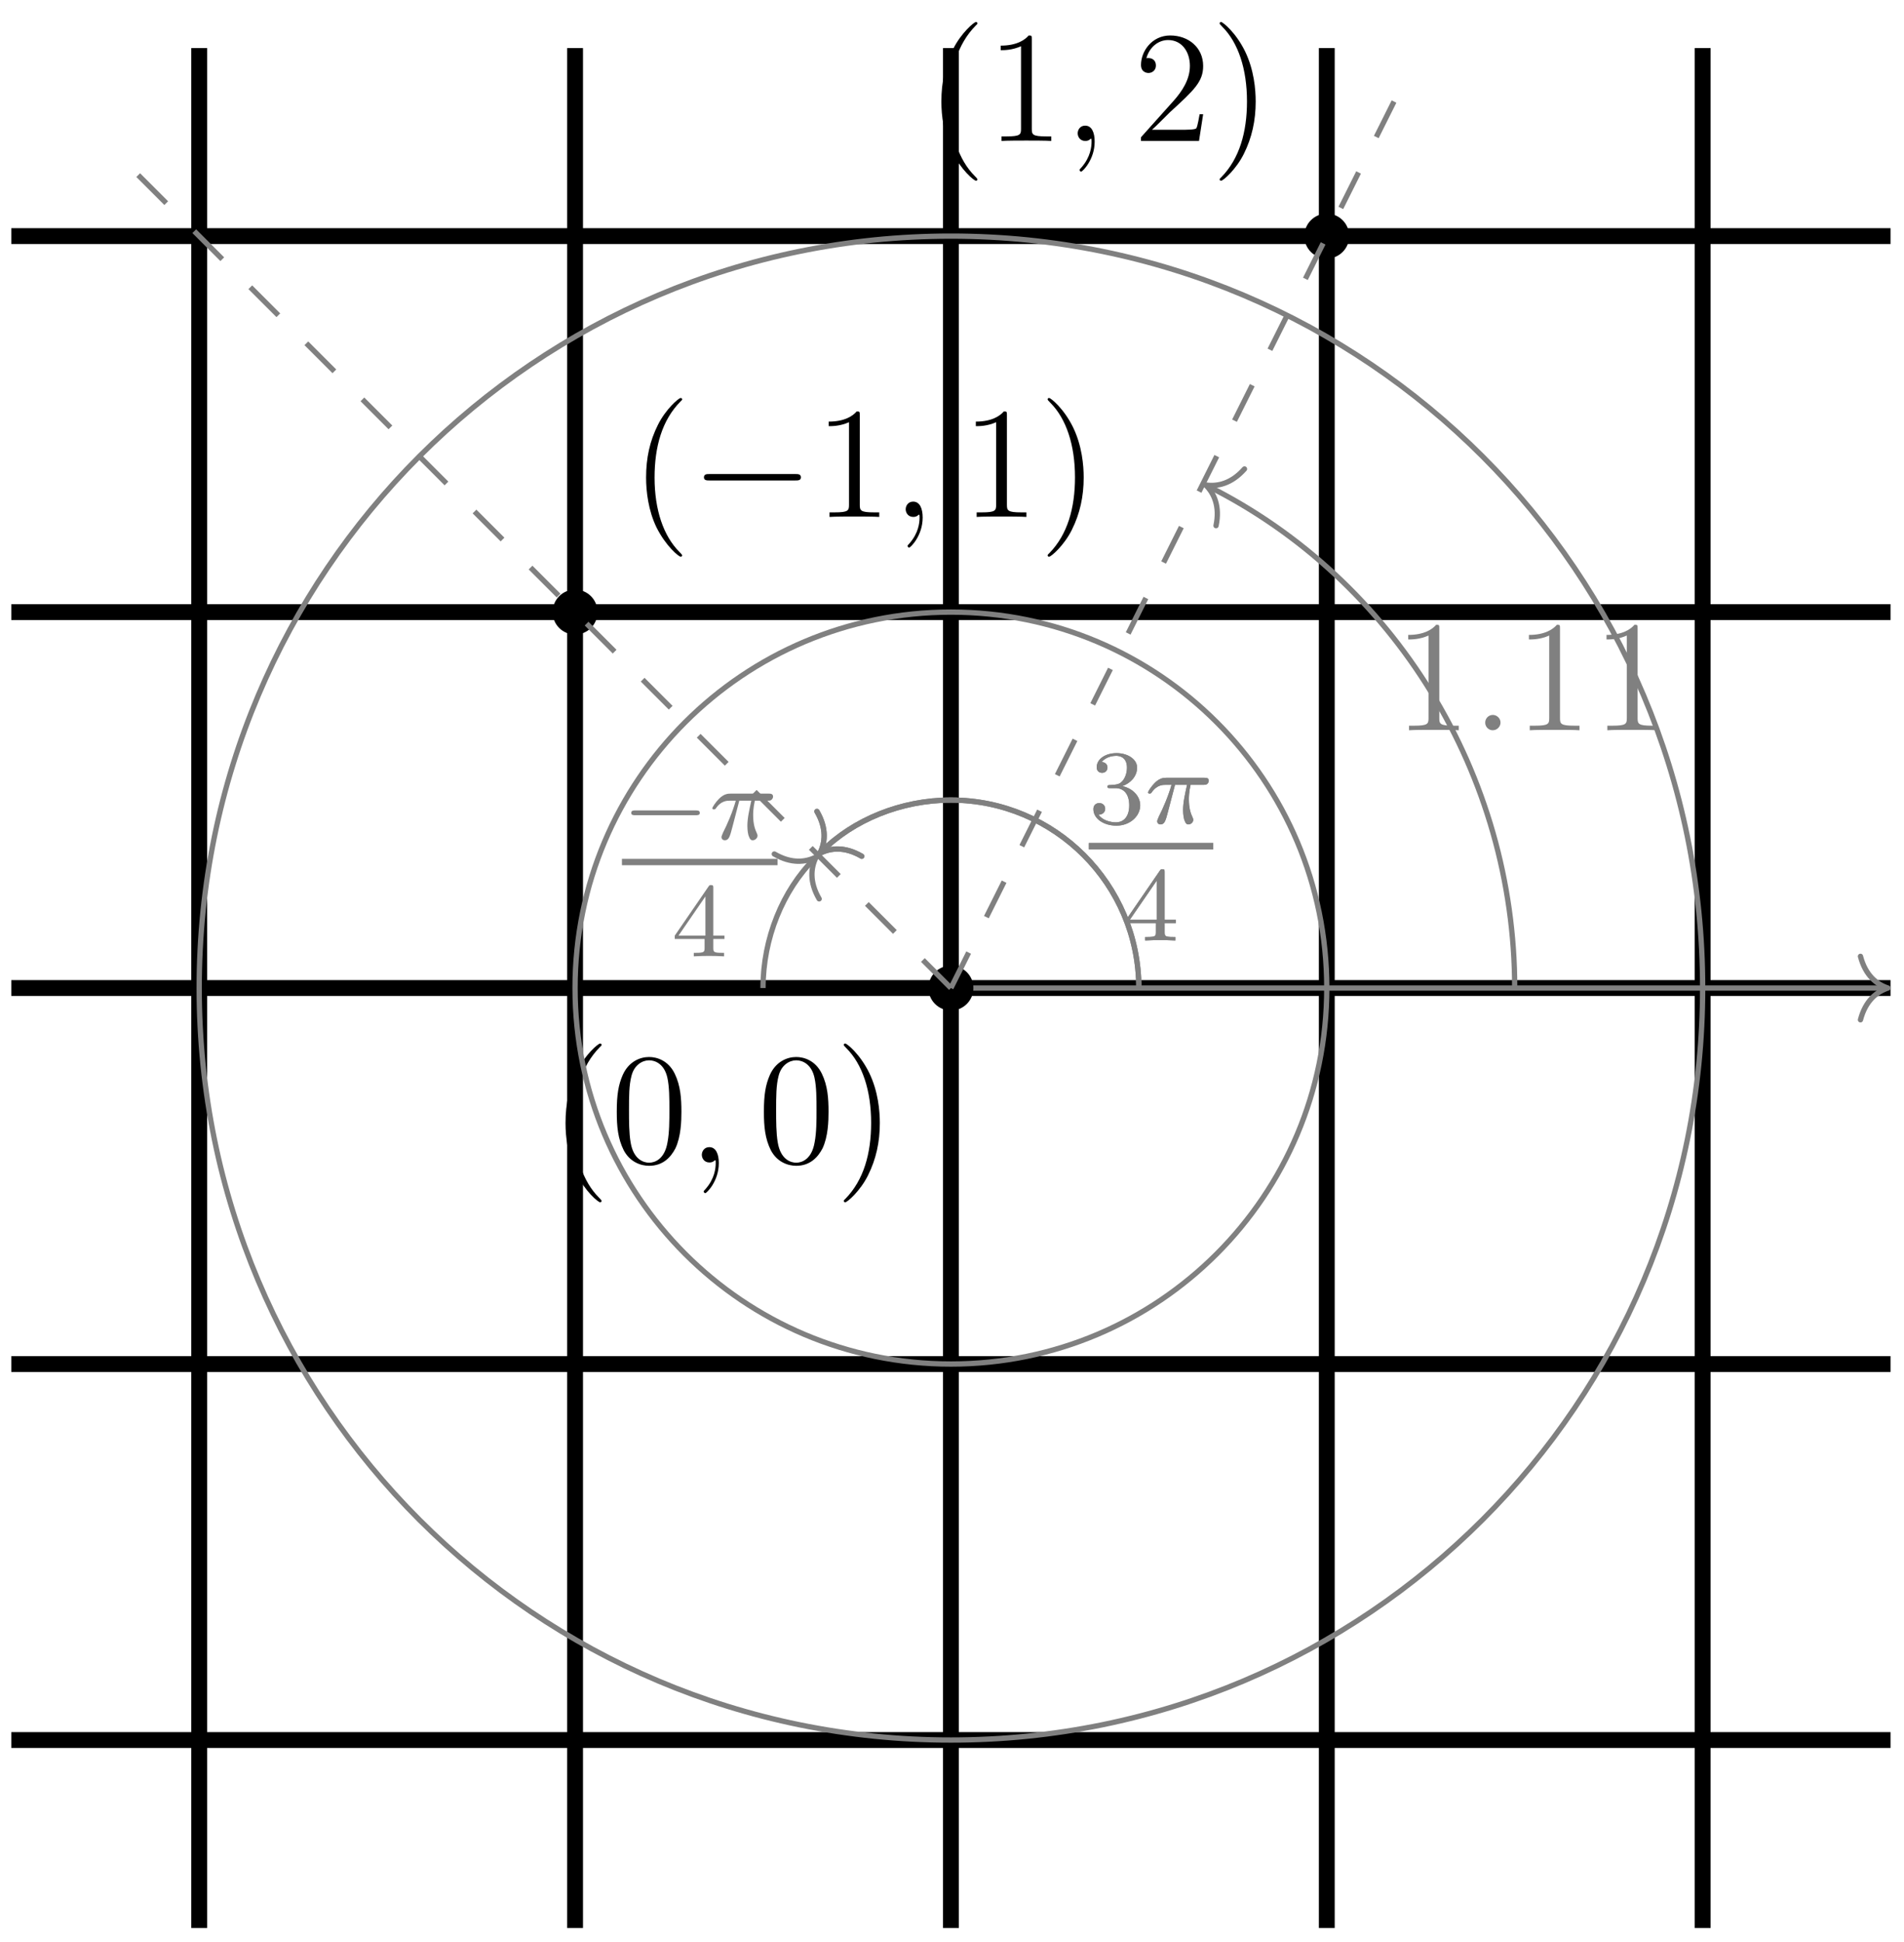 <?xml version="1.0" encoding="UTF-8"?>
<svg xmlns="http://www.w3.org/2000/svg" xmlns:xlink="http://www.w3.org/1999/xlink" width="143.6pt" height="146.392pt" viewBox="0 0 143.6 146.392" version="1.1">
<defs>
<g>
<symbol overflow="visible" id="glyph0-0">
<path style="stroke:none;" d=""/>
</symbol>
<symbol overflow="visible" id="glyph0-1">
<path style="stroke:none;" d="M 3.891 2.906 C 3.891 2.875 3.891 2.844 3.688 2.641 C 2.484 1.438 1.812 -0.531 1.812 -2.969 C 1.812 -5.297 2.375 -7.297 3.766 -8.703 C 3.891 -8.812 3.891 -8.828 3.891 -8.875 C 3.891 -8.938 3.828 -8.969 3.781 -8.969 C 3.625 -8.969 2.641 -8.109 2.062 -6.938 C 1.453 -5.719 1.172 -4.453 1.172 -2.969 C 1.172 -1.906 1.344 -0.484 1.953 0.781 C 2.672 2.219 3.641 3 3.781 3 C 3.828 3 3.891 2.969 3.891 2.906 Z M 3.891 2.906 "/>
</symbol>
<symbol overflow="visible" id="glyph0-2">
<path style="stroke:none;" d="M 5.359 -3.828 C 5.359 -4.812 5.297 -5.781 4.859 -6.688 C 4.375 -7.688 3.516 -7.953 2.922 -7.953 C 2.234 -7.953 1.391 -7.609 0.938 -6.609 C 0.609 -5.859 0.484 -5.109 0.484 -3.828 C 0.484 -2.672 0.578 -1.797 1 -0.938 C 1.469 -0.031 2.297 0.25 2.922 0.25 C 3.953 0.25 4.547 -0.375 4.906 -1.062 C 5.328 -1.953 5.359 -3.125 5.359 -3.828 Z M 2.922 0.016 C 2.531 0.016 1.75 -0.203 1.531 -1.5 C 1.406 -2.219 1.406 -3.125 1.406 -3.969 C 1.406 -4.953 1.406 -5.828 1.594 -6.531 C 1.797 -7.344 2.406 -7.703 2.922 -7.703 C 3.375 -7.703 4.062 -7.438 4.297 -6.406 C 4.453 -5.719 4.453 -4.781 4.453 -3.969 C 4.453 -3.172 4.453 -2.266 4.312 -1.531 C 4.094 -0.219 3.328 0.016 2.922 0.016 Z M 2.922 0.016 "/>
</symbol>
<symbol overflow="visible" id="glyph0-3">
<path style="stroke:none;" d="M 3.375 -2.969 C 3.375 -3.891 3.25 -5.359 2.578 -6.75 C 1.875 -8.188 0.891 -8.969 0.766 -8.969 C 0.719 -8.969 0.656 -8.938 0.656 -8.875 C 0.656 -8.828 0.656 -8.812 0.859 -8.609 C 2.062 -7.406 2.719 -5.422 2.719 -2.984 C 2.719 -0.672 2.156 1.328 0.781 2.734 C 0.656 2.844 0.656 2.875 0.656 2.906 C 0.656 2.969 0.719 3 0.766 3 C 0.922 3 1.906 2.141 2.484 0.969 C 3.094 -0.25 3.375 -1.547 3.375 -2.969 Z M 3.375 -2.969 "/>
</symbol>
<symbol overflow="visible" id="glyph0-4">
<path style="stroke:none;" d="M 3.438 -7.656 C 3.438 -7.938 3.438 -7.953 3.203 -7.953 C 2.922 -7.625 2.312 -7.188 1.094 -7.188 L 1.094 -6.844 C 1.359 -6.844 1.953 -6.844 2.625 -7.141 L 2.625 -0.922 C 2.625 -0.484 2.578 -0.344 1.531 -0.344 L 1.156 -0.344 L 1.156 0 C 1.484 -0.031 2.641 -0.031 3.031 -0.031 C 3.438 -0.031 4.578 -0.031 4.906 0 L 4.906 -0.344 L 4.531 -0.344 C 3.484 -0.344 3.438 -0.484 3.438 -0.922 Z M 3.438 -7.656 "/>
</symbol>
<symbol overflow="visible" id="glyph0-5">
<path style="stroke:none;" d="M 5.266 -2.016 L 5 -2.016 C 4.953 -1.812 4.859 -1.141 4.75 -0.953 C 4.656 -0.844 3.984 -0.844 3.625 -0.844 L 1.406 -0.844 C 1.734 -1.125 2.469 -1.891 2.766 -2.172 C 4.594 -3.844 5.266 -4.469 5.266 -5.656 C 5.266 -7.031 4.172 -7.953 2.781 -7.953 C 1.406 -7.953 0.578 -6.766 0.578 -5.734 C 0.578 -5.125 1.109 -5.125 1.141 -5.125 C 1.406 -5.125 1.703 -5.312 1.703 -5.688 C 1.703 -6.031 1.484 -6.25 1.141 -6.25 C 1.047 -6.25 1.016 -6.25 0.984 -6.234 C 1.203 -7.047 1.859 -7.609 2.625 -7.609 C 3.641 -7.609 4.266 -6.75 4.266 -5.656 C 4.266 -4.641 3.688 -3.75 3 -2.984 L 0.578 -0.281 L 0.578 0 L 4.953 0 Z M 5.266 -2.016 "/>
</symbol>
<symbol overflow="visible" id="glyph1-0">
<path style="stroke:none;" d=""/>
</symbol>
<symbol overflow="visible" id="glyph1-1">
<path style="stroke:none;" d="M 2.328 0.047 C 2.328 -0.641 2.109 -1.156 1.609 -1.156 C 1.234 -1.156 1.047 -0.844 1.047 -0.578 C 1.047 -0.328 1.219 0 1.625 0 C 1.781 0 1.906 -0.047 2.016 -0.156 C 2.047 -0.172 2.062 -0.172 2.062 -0.172 C 2.094 -0.172 2.094 -0.016 2.094 0.047 C 2.094 0.438 2.016 1.219 1.328 2 C 1.188 2.141 1.188 2.156 1.188 2.188 C 1.188 2.25 1.25 2.312 1.312 2.312 C 1.406 2.312 2.328 1.422 2.328 0.047 Z M 2.328 0.047 "/>
</symbol>
<symbol overflow="visible" id="glyph1-2">
<path style="stroke:none;" d="M 2.203 -0.578 C 2.203 -0.922 1.906 -1.156 1.625 -1.156 C 1.281 -1.156 1.047 -0.875 1.047 -0.578 C 1.047 -0.234 1.328 0 1.609 0 C 1.953 0 2.203 -0.281 2.203 -0.578 Z M 2.203 -0.578 "/>
</symbol>
<symbol overflow="visible" id="glyph2-0">
<path style="stroke:none;" d=""/>
</symbol>
<symbol overflow="visible" id="glyph2-1">
<path style="stroke:none;" d="M 7.875 -2.75 C 8.078 -2.75 8.297 -2.75 8.297 -2.984 C 8.297 -3.234 8.078 -3.234 7.875 -3.234 L 1.406 -3.234 C 1.203 -3.234 0.984 -3.234 0.984 -2.984 C 0.984 -2.75 1.203 -2.75 1.406 -2.75 Z M 7.875 -2.75 "/>
</symbol>
<symbol overflow="visible" id="glyph3-0">
<path style="stroke:none;" d=""/>
</symbol>
<symbol overflow="visible" id="glyph3-1">
<path style="stroke:none;" d="M 2.016 -2.656 C 2.641 -2.656 3.047 -2.203 3.047 -1.359 C 3.047 -0.359 2.484 -0.078 2.062 -0.078 C 1.625 -0.078 1.016 -0.234 0.734 -0.656 C 1.031 -0.656 1.234 -0.844 1.234 -1.094 C 1.234 -1.359 1.047 -1.531 0.781 -1.531 C 0.578 -1.531 0.344 -1.406 0.344 -1.078 C 0.344 -0.328 1.156 0.172 2.078 0.172 C 3.125 0.172 3.875 -0.562 3.875 -1.359 C 3.875 -2.031 3.344 -2.625 2.531 -2.812 C 3.156 -3.031 3.641 -3.562 3.641 -4.203 C 3.641 -4.844 2.922 -5.297 2.094 -5.297 C 1.234 -5.297 0.594 -4.844 0.594 -4.234 C 0.594 -3.938 0.781 -3.812 1 -3.812 C 1.25 -3.812 1.406 -3.984 1.406 -4.219 C 1.406 -4.516 1.141 -4.625 0.969 -4.625 C 1.312 -5.062 1.922 -5.094 2.062 -5.094 C 2.266 -5.094 2.875 -5.031 2.875 -4.203 C 2.875 -3.656 2.641 -3.312 2.531 -3.188 C 2.297 -2.938 2.109 -2.922 1.625 -2.891 C 1.469 -2.891 1.406 -2.875 1.406 -2.766 C 1.406 -2.656 1.484 -2.656 1.625 -2.656 Z M 2.016 -2.656 "/>
</symbol>
<symbol overflow="visible" id="glyph3-2">
<path style="stroke:none;" d="M 3.141 -5.156 C 3.141 -5.312 3.141 -5.375 2.969 -5.375 C 2.875 -5.375 2.859 -5.375 2.781 -5.266 L 0.234 -1.562 L 0.234 -1.312 L 2.484 -1.312 L 2.484 -0.641 C 2.484 -0.344 2.469 -0.266 1.844 -0.266 L 1.672 -0.266 L 1.672 0 C 2.344 -0.031 2.359 -0.031 2.812 -0.031 C 3.266 -0.031 3.281 -0.031 3.953 0 L 3.953 -0.266 L 3.781 -0.266 C 3.156 -0.266 3.141 -0.344 3.141 -0.641 L 3.141 -1.312 L 3.984 -1.312 L 3.984 -1.562 L 3.141 -1.562 Z M 2.547 -4.516 L 2.547 -1.562 L 0.516 -1.562 Z M 2.547 -4.516 "/>
</symbol>
<symbol overflow="visible" id="glyph4-0">
<path style="stroke:none;" d=""/>
</symbol>
<symbol overflow="visible" id="glyph4-1">
<path style="stroke:none;" d="M 2.266 -2.906 L 3.172 -2.906 C 3.016 -2.188 2.875 -1.594 2.875 -1 C 2.875 -0.953 2.875 -0.609 2.953 -0.312 C 3.062 0.016 3.141 0.078 3.281 0.078 C 3.453 0.078 3.641 -0.078 3.641 -0.266 C 3.641 -0.312 3.641 -0.328 3.609 -0.406 C 3.438 -0.766 3.312 -1.156 3.312 -1.812 C 3.312 -1.984 3.312 -2.328 3.438 -2.906 L 4.406 -2.906 C 4.531 -2.906 4.609 -2.906 4.688 -2.969 C 4.797 -3.062 4.812 -3.156 4.812 -3.219 C 4.812 -3.438 4.609 -3.438 4.484 -3.438 L 1.609 -3.438 C 1.438 -3.438 1.125 -3.438 0.734 -3.047 C 0.453 -2.766 0.234 -2.406 0.234 -2.344 C 0.234 -2.266 0.281 -2.25 0.344 -2.25 C 0.438 -2.25 0.453 -2.266 0.5 -2.328 C 0.891 -2.906 1.359 -2.906 1.531 -2.906 L 2 -2.906 C 1.766 -2.062 1.344 -1.094 1.047 -0.516 C 1 -0.391 0.922 -0.234 0.922 -0.172 C 0.922 0 1.047 0.078 1.172 0.078 C 1.484 0.078 1.562 -0.219 1.734 -0.875 Z M 2.266 -2.906 "/>
</symbol>
<symbol overflow="visible" id="glyph5-0">
<path style="stroke:none;" d=""/>
</symbol>
<symbol overflow="visible" id="glyph5-1">
<path style="stroke:none;" d="M 5.562 -1.812 C 5.703 -1.812 5.875 -1.812 5.875 -1.984 C 5.875 -2.172 5.703 -2.172 5.562 -2.172 L 1 -2.172 C 0.875 -2.172 0.703 -2.172 0.703 -1.984 C 0.703 -1.812 0.875 -1.812 1 -1.812 Z M 5.562 -1.812 "/>
</symbol>
</g>
<clipPath id="clip1">
  <path d="M 0 3 L 143.602 3 L 143.602 146 L 0 146 Z M 0 3 "/>
</clipPath>
</defs>
<g id="surface1">
<g clip-path="url(#clip1)" clip-rule="nonzero">
<path style="fill:none;stroke-width:1.196;stroke-linecap:butt;stroke-linejoin:miter;stroke:rgb(0%,0%,0%);stroke-opacity:1;stroke-miterlimit:10;" d="M -70.867 -56.694 L 70.867 -56.694 M -70.867 -28.346 L 70.867 -28.346 M -70.867 0.002 L 70.867 0.002 M -70.867 28.345 L 70.867 28.345 M -70.867 56.693 L 70.867 56.693 M -56.696 -70.865 L -56.696 70.869 M -28.348 -70.865 L -28.348 70.869 M -0 -70.865 L -0 70.869 M 28.347 -70.865 L 28.347 70.869 M 56.695 -70.865 L 56.695 70.869 " transform="matrix(1,0,0,-1,71.719,74.494)"/>
</g>
<path style="fill:none;stroke-width:0.399;stroke-linecap:butt;stroke-linejoin:miter;stroke:rgb(50%,50%,50%);stroke-opacity:1;stroke-miterlimit:10;" d="M -0 0.002 L 70.469 0.002 " transform="matrix(1,0,0,-1,71.719,74.494)"/>
<path style="fill:none;stroke-width:0.399;stroke-linecap:round;stroke-linejoin:round;stroke:rgb(50%,50%,50%);stroke-opacity:1;stroke-miterlimit:10;" d="M -2.07 2.392 C -1.695 0.955 -0.852 0.279 -0 0.002 C -0.852 -0.28 -1.695 -0.955 -2.07 -2.393 " transform="matrix(1,0,0,-1,142.387,74.494)"/>
<g style="fill:rgb(0%,0%,0%);fill-opacity:1;">
  <use xlink:href="#glyph0-1" x="41.48" y="87.644"/>
  <use xlink:href="#glyph0-2" x="46.033" y="87.644"/>
</g>
<g style="fill:rgb(0%,0%,0%);fill-opacity:1;">
  <use xlink:href="#glyph1-1" x="51.885" y="87.644"/>
</g>
<g style="fill:rgb(0%,0%,0%);fill-opacity:1;">
  <use xlink:href="#glyph0-2" x="57.129" y="87.644"/>
  <use xlink:href="#glyph0-3" x="62.982" y="87.644"/>
</g>
<path style="fill:none;stroke-width:0.399;stroke-linecap:butt;stroke-linejoin:miter;stroke:rgb(50%,50%,50%);stroke-opacity:1;stroke-miterlimit:10;" d="M 28.347 0.002 C 28.347 15.654 15.656 28.345 -0 28.345 C -15.656 28.345 -28.348 15.654 -28.348 0.002 C -28.348 -15.655 -15.656 -28.346 -0 -28.346 C 15.656 -28.346 28.347 -15.655 28.347 0.002 Z M 28.347 0.002 " transform="matrix(1,0,0,-1,71.719,74.494)"/>
<path style="fill:none;stroke-width:0.399;stroke-linecap:butt;stroke-linejoin:miter;stroke:rgb(50%,50%,50%);stroke-opacity:1;stroke-miterlimit:10;" d="M 56.695 0.002 C 56.695 31.31 31.312 56.693 -0 56.693 C -31.313 56.693 -56.696 31.31 -56.696 0.002 C -56.696 -31.311 -31.313 -56.694 -0 -56.694 C 31.312 -56.694 56.695 -31.311 56.695 0.002 Z M 56.695 0.002 " transform="matrix(1,0,0,-1,71.719,74.494)"/>
<path style="fill-rule:nonzero;fill:rgb(0%,0%,0%);fill-opacity:1;stroke-width:0.399;stroke-linecap:butt;stroke-linejoin:miter;stroke:rgb(0%,0%,0%);stroke-opacity:1;stroke-miterlimit:10;" d="M 1.496 0.002 C 1.496 0.826 0.824 1.494 -0 1.494 C -0.824 1.494 -1.496 0.826 -1.496 0.002 C -1.496 -0.826 -0.824 -1.494 -0 -1.494 C 0.824 -1.494 1.496 -0.826 1.496 0.002 Z M 1.496 0.002 " transform="matrix(1,0,0,-1,71.719,74.494)"/>
<path style="fill-rule:nonzero;fill:rgb(0%,0%,0%);fill-opacity:1;stroke-width:0.399;stroke-linecap:butt;stroke-linejoin:miter;stroke:rgb(0%,0%,0%);stroke-opacity:1;stroke-miterlimit:10;" d="M 29.84 56.693 C 29.84 57.517 29.172 58.189 28.347 58.189 C 27.523 58.189 26.851 57.517 26.851 56.693 C 26.851 55.869 27.523 55.201 28.347 55.201 C 29.172 55.201 29.84 55.869 29.84 56.693 Z M 29.84 56.693 " transform="matrix(1,0,0,-1,71.719,74.494)"/>
<g style="fill:rgb(0%,0%,0%);fill-opacity:1;">
  <use xlink:href="#glyph0-1" x="69.827" y="10.628"/>
  <use xlink:href="#glyph0-4" x="74.38" y="10.628"/>
</g>
<g style="fill:rgb(0%,0%,0%);fill-opacity:1;">
  <use xlink:href="#glyph1-1" x="80.232" y="10.628"/>
</g>
<g style="fill:rgb(0%,0%,0%);fill-opacity:1;">
  <use xlink:href="#glyph0-5" x="85.476" y="10.628"/>
  <use xlink:href="#glyph0-3" x="91.329" y="10.628"/>
</g>
<path style="fill-rule:nonzero;fill:rgb(0%,0%,0%);fill-opacity:1;stroke-width:0.399;stroke-linecap:butt;stroke-linejoin:miter;stroke:rgb(0%,0%,0%);stroke-opacity:1;stroke-miterlimit:10;" d="M -26.852 28.345 C -26.852 29.174 -27.52 29.842 -28.348 29.842 C -29.172 29.842 -29.84 29.174 -29.84 28.345 C -29.84 27.521 -29.172 26.853 -28.348 26.853 C -27.52 26.853 -26.852 27.521 -26.852 28.345 Z M -26.852 28.345 " transform="matrix(1,0,0,-1,71.719,74.494)"/>
<g style="fill:rgb(0%,0%,0%);fill-opacity:1;">
  <use xlink:href="#glyph0-1" x="47.556" y="38.974"/>
</g>
<g style="fill:rgb(0%,0%,0%);fill-opacity:1;">
  <use xlink:href="#glyph2-1" x="52.108" y="38.974"/>
</g>
<g style="fill:rgb(0%,0%,0%);fill-opacity:1;">
  <use xlink:href="#glyph0-4" x="61.407" y="38.974"/>
</g>
<g style="fill:rgb(0%,0%,0%);fill-opacity:1;">
  <use xlink:href="#glyph1-1" x="67.26" y="38.974"/>
</g>
<g style="fill:rgb(0%,0%,0%);fill-opacity:1;">
  <use xlink:href="#glyph0-4" x="72.504" y="38.974"/>
  <use xlink:href="#glyph0-3" x="78.357" y="38.974"/>
</g>
<path style="fill:none;stroke-width:0.399;stroke-linecap:butt;stroke-linejoin:miter;stroke:rgb(50%,50%,50%);stroke-opacity:1;stroke-dasharray:2.989,2.989;stroke-miterlimit:10;" d="M -0 0.002 L -62.364 62.361 " transform="matrix(1,0,0,-1,71.719,74.494)"/>
<path style="fill:none;stroke-width:0.399;stroke-linecap:butt;stroke-linejoin:miter;stroke:rgb(50%,50%,50%);stroke-opacity:1;stroke-miterlimit:10;" d="M 14.172 0.002 C 14.172 7.826 7.828 14.174 -0 14.174 C -3.758 14.174 -7.364 12.681 -9.739 10.303 " transform="matrix(1,0,0,-1,71.719,74.494)"/>
<path style="fill:none;stroke-width:0.399;stroke-linecap:round;stroke-linejoin:round;stroke:rgb(50%,50%,50%);stroke-opacity:1;stroke-miterlimit:10;" d="M -2.072 2.389 C -1.694 0.955 -0.851 0.278 0.002 -0.001 C -0.851 -0.28 -1.694 -0.956 -2.072 -2.39 " transform="matrix(-0.707,0.707,0.707,0.707,61.838,64.331)"/>
<g style="fill:rgb(50%,50%,50%);fill-opacity:1;">
  <use xlink:href="#glyph3-1" x="82.12" y="62.078"/>
</g>
<g style="fill:rgb(50%,50%,50%);fill-opacity:1;">
  <use xlink:href="#glyph4-1" x="86.354" y="62.078"/>
</g>
<path style="fill:none;stroke-width:0.478;stroke-linecap:butt;stroke-linejoin:miter;stroke:rgb(50%,50%,50%);stroke-opacity:1;stroke-miterlimit:10;" d="M 121.355 -59.428 L 130.738 -59.428 " transform="matrix(1,0,0,-1,-39.234,4.369)"/>
<g style="fill:rgb(50%,50%,50%);fill-opacity:1;">
  <use xlink:href="#glyph3-2" x="84.695" y="70.908"/>
</g>
<path style="fill:none;stroke-width:0.399;stroke-linecap:butt;stroke-linejoin:miter;stroke:rgb(50%,50%,50%);stroke-opacity:1;stroke-dasharray:2.989,2.989;stroke-miterlimit:10;" d="M -0 0.002 L 34.015 68.033 " transform="matrix(1,0,0,-1,71.719,74.494)"/>
<path style="fill:none;stroke-width:0.399;stroke-linecap:butt;stroke-linejoin:miter;stroke:rgb(50%,50%,50%);stroke-opacity:1;stroke-miterlimit:10;" d="M 14.172 0.002 C 14.172 7.826 7.828 14.174 -0 14.174 C -3.758 14.174 -7.364 12.681 -9.739 10.303 " transform="matrix(1,0,0,-1,71.719,74.494)"/>
<path style="fill:none;stroke-width:0.399;stroke-linecap:round;stroke-linejoin:round;stroke:rgb(50%,50%,50%);stroke-opacity:1;stroke-miterlimit:10;" d="M -2.072 2.389 C -1.694 0.955 -0.851 0.278 0.002 -0.001 C -0.851 -0.28 -1.694 -0.956 -2.072 -2.39 " transform="matrix(-0.707,0.707,0.707,0.707,61.838,64.331)"/>
<path style="fill:none;stroke-width:0.399;stroke-linecap:butt;stroke-linejoin:miter;stroke:rgb(50%,50%,50%);stroke-opacity:1;stroke-miterlimit:10;" d="M -14.172 0.002 C -14.172 3.76 -12.68 7.365 -10.305 9.74 " transform="matrix(1,0,0,-1,71.719,74.494)"/>
<path style="fill:none;stroke-width:0.399;stroke-linecap:round;stroke-linejoin:round;stroke:rgb(50%,50%,50%);stroke-opacity:1;stroke-miterlimit:10;" d="M -2.073 2.393 C -1.692 0.956 -0.849 0.28 -0.001 0.001 C -0.849 -0.278 -1.695 -0.958 -2.073 -2.391 " transform="matrix(0.707,-0.707,-0.707,-0.707,61.556,64.613)"/>
<g style="fill:rgb(50%,50%,50%);fill-opacity:1;">
  <use xlink:href="#glyph3-1" x="82.12" y="62.078"/>
</g>
<g style="fill:rgb(50%,50%,50%);fill-opacity:1;">
  <use xlink:href="#glyph4-1" x="86.354" y="62.078"/>
</g>
<path style="fill:none;stroke-width:0.478;stroke-linecap:butt;stroke-linejoin:miter;stroke:rgb(50%,50%,50%);stroke-opacity:1;stroke-miterlimit:10;" d="M 121.355 -59.428 L 130.738 -59.428 " transform="matrix(1,0,0,-1,-39.234,4.369)"/>
<g style="fill:rgb(50%,50%,50%);fill-opacity:1;">
  <use xlink:href="#glyph3-2" x="84.695" y="70.908"/>
</g>
<g style="fill:rgb(50%,50%,50%);fill-opacity:1;">
  <use xlink:href="#glyph5-1" x="46.905" y="63.273"/>
</g>
<g style="fill:rgb(50%,50%,50%);fill-opacity:1;">
  <use xlink:href="#glyph4-1" x="53.492" y="63.273"/>
</g>
<path style="fill:none;stroke-width:0.478;stroke-linecap:butt;stroke-linejoin:miter;stroke:rgb(50%,50%,50%);stroke-opacity:1;stroke-miterlimit:10;" d="M 121.355 -59.428 L 133.09 -59.428 " transform="matrix(1,0,0,-1,-74.449,5.564)"/>
<g style="fill:rgb(50%,50%,50%);fill-opacity:1;">
  <use xlink:href="#glyph3-2" x="50.656" y="72.103"/>
</g>
<path style="fill:none;stroke-width:0.399;stroke-linecap:butt;stroke-linejoin:miter;stroke:rgb(50%,50%,50%);stroke-opacity:1;stroke-miterlimit:10;" d="M 42.519 0.002 C 42.519 16.095 33.426 30.81 19.394 37.838 " transform="matrix(1,0,0,-1,71.719,74.494)"/>
<path style="fill:none;stroke-width:0.399;stroke-linecap:round;stroke-linejoin:round;stroke:rgb(50%,50%,50%);stroke-opacity:1;stroke-miterlimit:10;" d="M -2.071 2.393 C -1.693 0.957 -0.851 0.278 0 0.001 C -0.85 -0.281 -1.692 -0.956 -2.074 -2.392 " transform="matrix(-0.894,-0.448,-0.448,0.894,90.934,36.566)"/>
<g style="fill:rgb(50%,50%,50%);fill-opacity:1;">
  <use xlink:href="#glyph0-4" x="105.114" y="55.057"/>
</g>
<g style="fill:rgb(50%,50%,50%);fill-opacity:1;">
  <use xlink:href="#glyph1-2" x="110.967" y="55.057"/>
</g>
<g style="fill:rgb(50%,50%,50%);fill-opacity:1;">
  <use xlink:href="#glyph0-4" x="114.218" y="55.057"/>
  <use xlink:href="#glyph0-4" x="120.071" y="55.057"/>
</g>
</g>
</svg>

